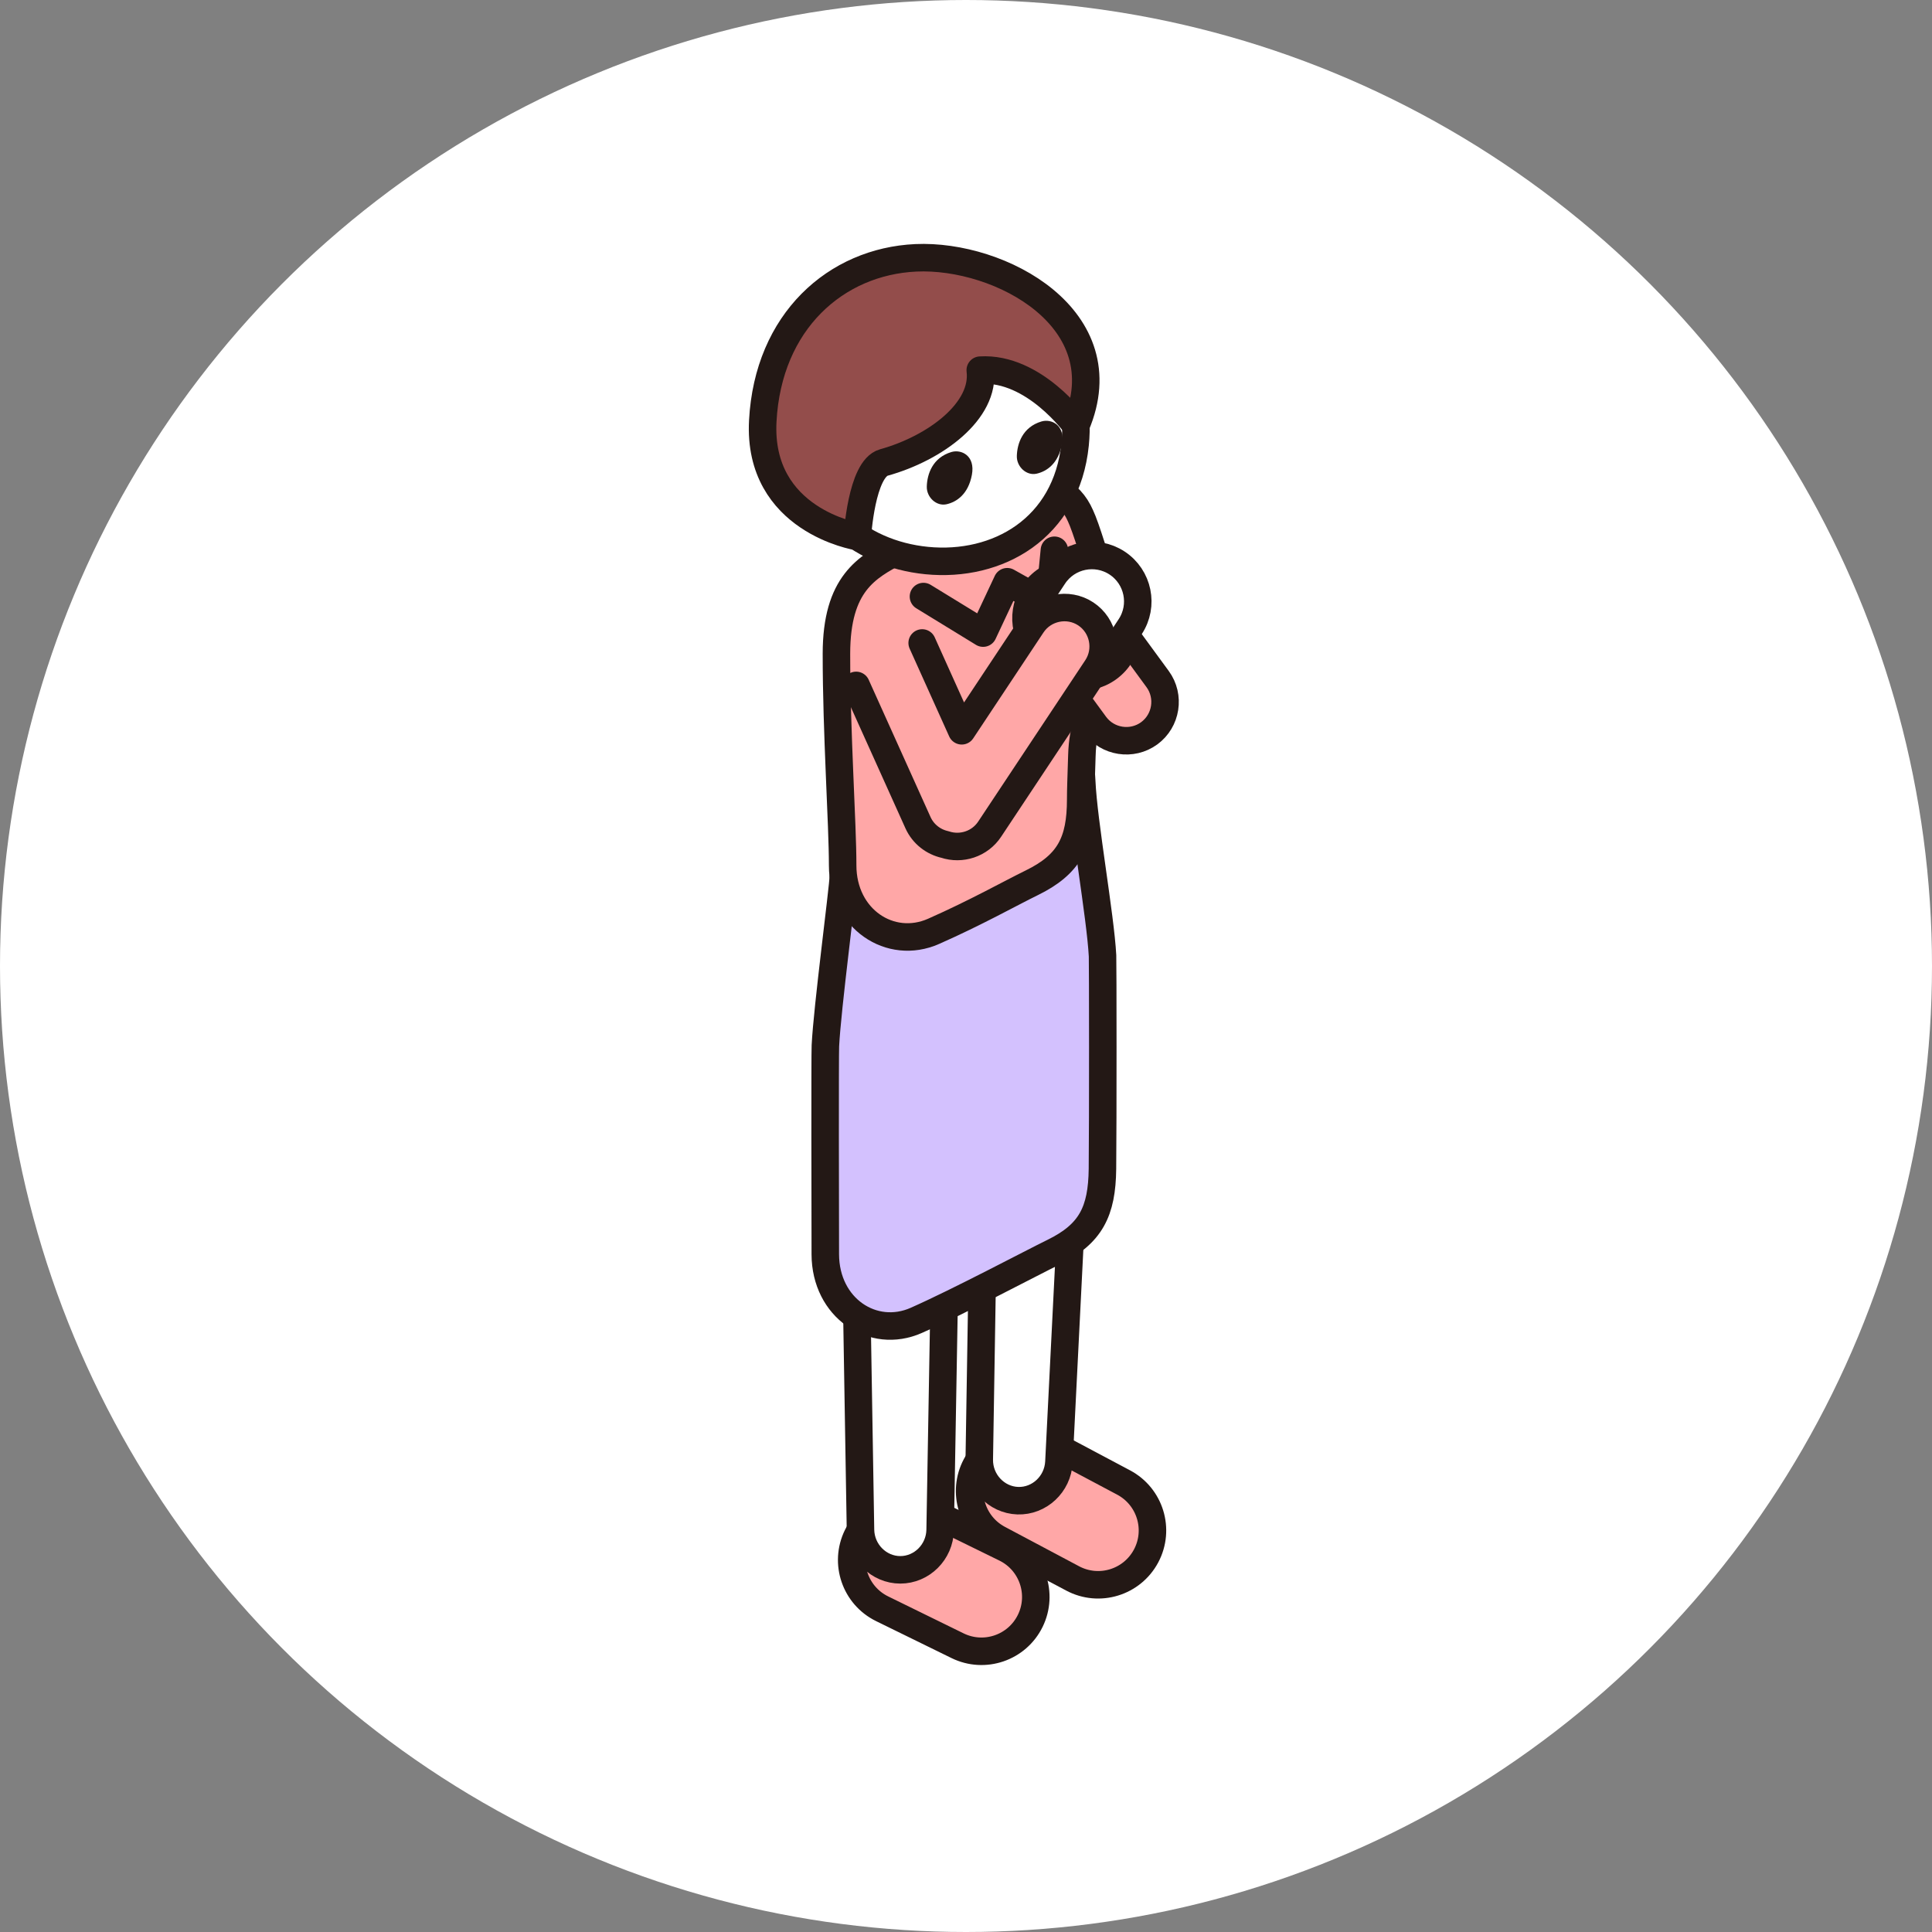 <svg width="180" height="180" viewBox="0 0 180 180" fill="none" xmlns="http://www.w3.org/2000/svg">
<rect x="0" y="0" width="180" height="180" fill="#808080" stroke="none"/>
<circle cx="90" cy="90" r="90" fill="white"/>
<path d="M93.024 143.385L99.937 147.058C102.405 148.37 105.468 147.432 106.78 144.964C108.091 142.496 107.153 139.433 104.685 138.121L97.772 134.448C95.304 133.137 92.241 134.074 90.93 136.542C89.618 139.01 90.556 142.074 93.024 143.385Z" fill="#FFA7A7" stroke="#231815" stroke-width="2.563" stroke-linecap="round" stroke-linejoin="round"/>
<path d="M101.147 90.179C101.328 86.821 99.32 83.927 96.676 83.84C94.032 83.752 91.836 86.51 91.796 89.871L91.555 116.297L91.236 135.982C91.211 138.042 92.826 139.748 94.824 139.815C96.823 139.881 98.546 138.287 98.657 136.226L99.642 116.566L101.147 90.182L101.147 90.179Z" fill="white" stroke="#231815" stroke-width="2.563" stroke-linecap="round" stroke-linejoin="round"/>
<path d="M82.185 149.884L89.215 153.329C91.725 154.558 94.756 153.521 95.986 151.011C97.215 148.502 96.178 145.47 93.668 144.241L86.638 140.796C84.129 139.567 81.097 140.604 79.868 143.114C78.638 145.624 79.676 148.655 82.185 149.884Z" fill="#FFA7A7" stroke="#231815" stroke-width="2.563" stroke-linecap="round" stroke-linejoin="round"/>
<path d="M88.576 96.445C88.647 93.083 86.546 90.256 83.902 90.255C81.258 90.254 79.151 93.08 79.222 96.442L79.843 122.861L80.17 142.546C80.214 144.606 81.881 146.257 83.879 146.258C85.878 146.258 87.549 144.609 87.591 142.549L87.934 122.864L88.576 96.445Z" fill="white" stroke="#231815" stroke-width="2.563" stroke-linecap="round" stroke-linejoin="round"/>
<path d="M102.721 89.056C102.526 85.338 100.949 76.65 100.781 72.801C100.579 68.172 98.261 65.217 94.215 66.979C91.919 67.979 84.293 71.811 84.293 71.811C81.434 73.314 78.987 74.867 78.601 81.393C78.486 83.302 77.077 93.85 76.899 97.436C76.858 98.271 76.879 112.775 76.891 116.865C76.907 121.877 81.341 124.796 85.359 123.02C89.326 121.268 96.131 117.653 98.168 116.657C101.627 114.963 102.67 112.869 102.713 108.899C102.76 104.65 102.749 89.587 102.721 89.052L102.721 89.056Z" fill="#D3C1FE" stroke="#231815" stroke-width="2.563" stroke-linecap="round" stroke-linejoin="round"/>
<path d="M104.579 60.896C104.579 60.896 101.667 50.154 100.664 48.051C99.657 45.749 97.586 44.702 94.776 45.923C92.48 46.923 83.621 51.33 83.621 51.33C80.763 52.834 77.932 54.372 77.929 60.913C77.926 68.293 78.51 76.743 78.508 80.619C78.506 85.631 82.957 88.549 86.976 86.773C90.942 85.021 94.105 83.238 96.142 82.241C99.601 80.548 100.686 78.453 100.687 74.484C100.688 73.466 100.73 72.582 100.796 70.394C100.873 67.564 101.705 66.497 101.705 66.497L104.579 60.893L104.579 60.896Z" fill="#FFA7A7" stroke="#231815" stroke-width="2.563" stroke-linecap="round" stroke-linejoin="round"/>
<path d="M88.477 27.516C80.08 26.629 74.876 32.881 74.69 39.681C74.487 47.119 79.993 51.601 86.344 52.225C92.944 52.873 99.372 49.235 100.166 41.393C100.814 34.983 97.517 28.472 88.477 27.516Z" fill="white" stroke="#231815" stroke-width="2.563" stroke-linecap="round" stroke-linejoin="round"/>
<path d="M88.633 42.116C86.883 42.644 86.382 44.169 86.347 45.322C86.315 46.327 87.24 47.193 88.189 46.98C89.138 46.766 90.212 46.035 90.548 44.243C90.883 42.452 89.561 41.834 88.633 42.116Z" fill="#231815"/>
<path d="M97.022 39.269C95.272 39.796 94.771 41.322 94.736 42.474C94.704 43.479 95.629 44.346 96.578 44.132C97.528 43.918 98.601 43.187 98.937 41.396C99.272 39.605 97.951 38.986 97.022 39.269Z" fill="#231815"/>
<path d="M86.036 55.579L91.595 58.985L93.841 54.198L97.737 56.381L98.236 51.266" fill="#FFA7A7"/>
<path d="M86.036 55.579L91.595 58.985L93.841 54.198L97.737 56.381L98.236 51.266" stroke="#231815" stroke-width="2.563" stroke-linecap="round" stroke-linejoin="round"/>
<path d="M91.329 34.486C91.794 38.262 87.195 41.74 82.345 43.091C80.246 43.677 79.881 49.989 79.881 49.989C79.881 49.989 70.572 48.508 71.066 39.22C71.56 29.932 77.893 24.364 85.324 24.021C93.204 23.659 104.448 29.714 100.246 39.619C100.246 39.619 96.352 34.177 91.333 34.486L91.329 34.486Z" fill="#934D4B" stroke="#231815" stroke-width="2.563" stroke-linecap="round" stroke-linejoin="round"/>
<path d="M104.628 58.862L107.854 63.268C109.027 64.873 108.674 67.148 107.068 68.321C105.463 69.494 103.188 69.141 102.015 67.535L98.79 63.13C97.617 61.524 97.97 59.249 99.575 58.077C101.181 56.904 103.455 57.257 104.628 58.862Z" fill="#FFA7A7" stroke="#231815" stroke-width="2.563" stroke-linecap="round" stroke-linejoin="round"/>
<path d="M96.413 60.128L97.277 61.31C98.672 63.218 101.349 63.634 103.257 62.239C105.164 60.844 105.579 58.167 104.184 56.259L103.32 55.078C101.925 53.17 99.247 52.754 97.34 54.148C95.433 55.543 95.018 58.22 96.413 60.128Z" fill="white" stroke="#231815" stroke-width="2.563" stroke-linecap="round" stroke-linejoin="round"/>
<path d="M98.154 53.677L97.348 54.898C96.046 56.871 96.59 59.526 98.562 60.827C100.534 62.128 103.188 61.583 104.49 59.61L105.296 58.389C106.598 56.416 106.054 53.761 104.082 52.46C102.109 51.159 99.455 51.704 98.154 53.677Z" fill="white" stroke="#231815" stroke-width="2.563" stroke-linecap="round" stroke-linejoin="round"/>
<path d="M79.765 63.857L85.531 76.655C86.017 77.725 86.973 78.443 88.043 78.682C89.558 79.186 91.287 78.638 92.206 77.248L102.187 62.209C103.282 60.55 102.82 58.295 101.161 57.197C99.501 56.102 97.247 56.564 96.148 58.224L89.603 68.086L85.917 59.904" fill="#FFA7A7"/>
<path d="M79.765 63.857L85.531 76.655C86.017 77.725 86.973 78.443 88.043 78.682C89.558 79.186 91.287 78.638 92.206 77.248L102.187 62.209C103.282 60.55 102.82 58.295 101.161 57.197C99.501 56.102 97.247 56.564 96.148 58.224L89.603 68.086L85.917 59.904" stroke="#231815" stroke-width="2.563" stroke-linecap="round" stroke-linejoin="round"/>
</svg>
